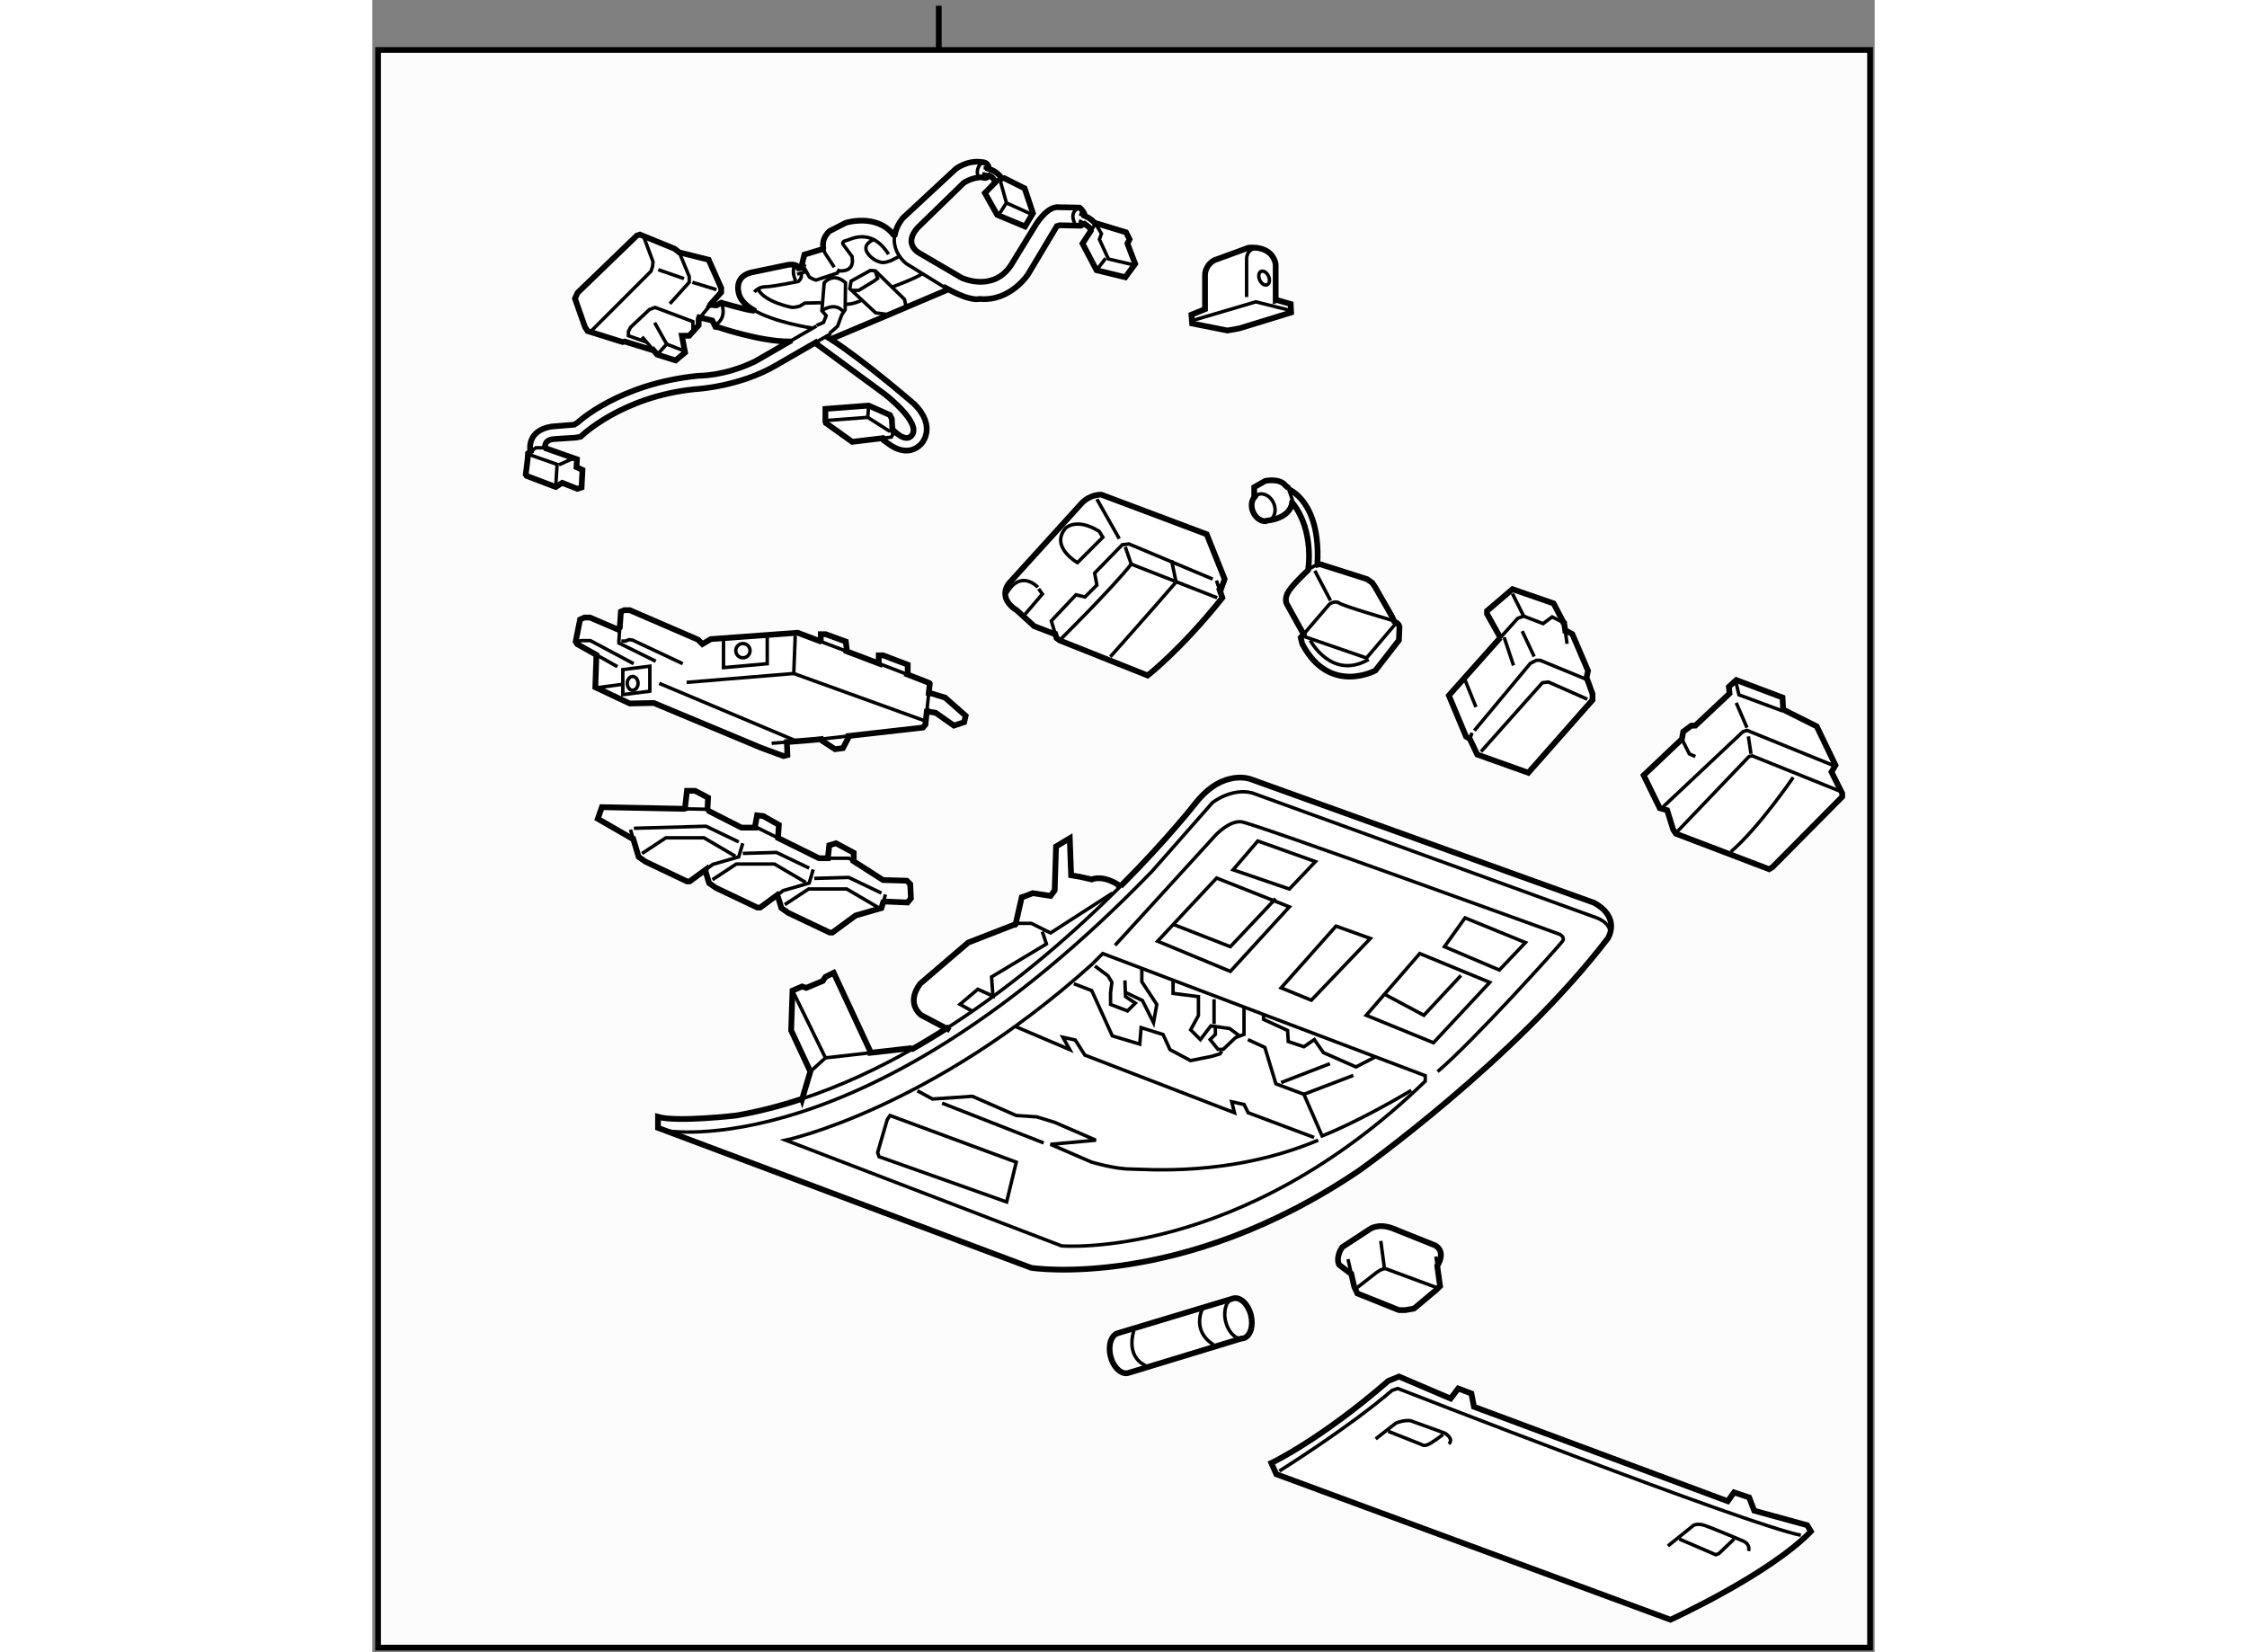 <?xml version="1.0" encoding="utf-8"?>
<!-- Generator: Adobe Illustrator 15.1.0, SVG Export Plug-In . SVG Version: 6.00 Build 0)  -->
<!DOCTYPE svg PUBLIC "-//W3C//DTD SVG 1.1//EN" "http://www.w3.org/Graphics/SVG/1.1/DTD/svg11.dtd">
<svg version="1.1" xmlns="http://www.w3.org/2000/svg" xmlns:xlink="http://www.w3.org/1999/xlink" x="0px" y="0px" width="244.8px"
	 height="180px" viewBox="71.348 17.218 130.713 143.754" enable-background="new 0 0 244.8 180" xml:space="preserve">
	
<rect x="71.348" y="17.218" width="130.713" height="143.754" fill="#808080" stroke="none"/>
	
<g><rect x="71.848" y="21.567" fill="#FCFCFC" stroke="#000000" stroke-width="0.5" width="129.813" height="139.005"></rect><line fill="#FCFCFC" stroke="#000000" stroke-width="0.5" x1="120.633" y1="21.567" x2="120.633" y2="17.718"></line></g><g><path fill="#FFFFFF" stroke="#000000" stroke-width="0.5" d="M149.945,43.351v-3.137c-0.321-1.729-2.369-1.44-2.369-1.44
			l-2.978,1.087c-0.832,0.48-0.8,1.281-0.8,1.281v2.977l-1.184,0.48l0.063,0.768l3.072,0.609l0.896-0.161l0.16-0.031l4.482-1.377
			l-0.033-0.735l-1.217-0.353L149.945,43.351z"></path><ellipse transform="matrix(0.91 -0.416 0.416 0.91 -3.768 65.609)" fill="none" stroke="#000000" stroke-width="0.3" cx="148.857" cy="41.461" rx="0.417" ry="0.639"></ellipse><path fill="none" stroke="#000000" stroke-width="0.3" d="M148.408,38.805c0,0-0.928-0.063-0.992,0.896v3.361"></path><polyline fill="none" stroke="#000000" stroke-width="0.3" points="142.679,45.111 148.217,43.479 151.161,44.215 		"></polyline></g><g><path fill="#FFFFFF" stroke="#000000" stroke-width="0.5" d="M127.35,97.487l0.5-2.201l0.359-0.119l0.596-0.238l1.553,0.238
			l0.359-0.477l0.119-3.822l1.193-0.715l0.119,3.223l0.717,0.119l1.076,0.24c0,0,0.955-0.479,2.506,0.596l-0.002-0.001
			c4.146-4.156,6.57-7.283,6.57-7.283c2.389-2.985,4.776-2.03,4.776-2.03l29.854,10.748c2.387,1.314,1.193,3.105,1.193,3.105
			c-8.119,10.627-21.614,20.182-21.614,20.182c-15.523,10.508-28.54,8.477-28.54,8.477l-32.48-12.18v-0.955
			c1.671,0.477,6.807-0.119,6.807-0.119c1.941-0.34,3.853-0.833,5.725-1.451l0.006,0.018l0.717-2.389l0,0l-1.672-3.582l0.12-3.463
			l0.835-0.359l0.359,0.121l1.433-0.598l0.239-0.357l0.717-0.359l3.224,6.926l0,0.033l3.462-0.391l0.178,0.058
			c1.081-0.615,2.138-1.259,3.17-1.923l-0.123,0.193l-2.27-1.195c0,0-1.432-0.955-0.119-2.746l4.18-3.582l4.125-1.604L127.35,97.487
			z"></path><path fill="none" stroke="#000000" stroke-width="0.3" d="M118.355,108.48c-3.042,1.731-6.267,3.236-9.618,4.343"></path><path fill="none" stroke="#000000" stroke-width="0.3" d="M136.445,94.33c-3.744,3.753-8.891,8.345-14.92,12.228"></path><polyline fill="none" stroke="#000000" stroke-width="0.3" points="109.46,110.452 110.774,109.259 114.715,108.813 		"></polyline><line fill="none" stroke="#000000" stroke-width="0.3" x1="107.908" y1="103.407" x2="110.774" y2="109.259"></line><path fill="none" stroke="#000000" stroke-width="0.3" d="M96.802,115.587c0,0,17.435,3.225,42.393-22.57l5.254-5.97
			c0,0,1.674-1.313,3.464-0.836l29.973,10.868c0,0,1.672,0.596,0.955,1.791"></path><polyline fill="none" stroke="#000000" stroke-width="0.3" points="127.318,97.623 127.49,97.556 128.686,97.556 130.357,98.392 
			135.732,94.929 		"></polyline><line fill="none" stroke="#000000" stroke-width="0.3" x1="127.252" y1="97.915" x2="127.35" y2="97.487"></line><polyline fill="none" stroke="#000000" stroke-width="0.3" points="123.551,105.198 122.477,104.601 124.029,103.288 
			125.344,103.884 125.224,102.214 130,99.349 129.641,98.272 		"></polyline><path fill="none" stroke="#000000" stroke-width="0.3" d="M162.958,111.288c-16.121,15.643-31.644,14.33-31.644,14.33
			l-24.004-9.195c0,0,12.54-2.627,26.631-15.285l0.955-0.955l28.062,10.627V111.288z"></path><polygon fill="none" stroke="#000000" stroke-width="0.3" points="116.148,114.632 115.312,117.499 115.432,117.856 
			126.537,121.796 127.373,118.335 116.386,114.274 		"></polygon><path fill="none" stroke="#000000" stroke-width="0.3" d="M118.774,112.124l1.314,0.717l3.462-0.238l3.822,1.672l1.791,0.119
			l1.553,0.477l3.582,1.553l-3.941,0.359l3.584,1.553c0,0,2.029,0.596,3.342,0.596c1.313,0,8.719,0.717,16.36-2.508"></path><polyline fill="none" stroke="#000000" stroke-width="0.3" points="127.252,106.513 132.029,108.542 131.434,107.468 
			132.508,107.706 133.344,109.021 146.359,114.034 146.121,113.079 147.195,113.317 147.553,114.034 153.286,116.185 		"></polyline><polyline fill="none" stroke="#000000" stroke-width="0.3" points="132.389,102.81 133.941,103.407 135.732,107.347 
			138.119,108.065 138.238,106.632 140.149,107.228 140.747,108.542 142.538,109.497 144.33,109.14 145.094,108.915 145.263,108.69 
					"></polyline><line fill="none" stroke="#000000" stroke-width="0.3" x1="120.923" y1="113.2" x2="129.762" y2="116.663"></line><polygon fill="none" stroke="#000000" stroke-width="0.3" points="144.807,93.614 139.672,99.108 146.001,101.735 151.136,96.122 
					"></polygon><polygon fill="none" stroke="#000000" stroke-width="0.3" points="155.196,97.796 150.42,103.169 153.047,104.243 158.182,98.87 
					"></polygon><polygon fill="none" stroke="#000000" stroke-width="0.3" points="162.48,100.183 157.823,105.556 163.674,107.944 168.57,102.69 
					"></polygon><polyline fill="none" stroke="#000000" stroke-width="0.3" points="141.104,97.675 146.001,99.587 149.941,95.405 		"></polyline><polyline fill="none" stroke="#000000" stroke-width="0.3" points="159.494,103.765 162.838,105.556 166.063,102.093 		"></polyline><path fill="none" stroke="#000000" stroke-width="0.3" d="M135.971,99.466l8.717-9.553c0,0,1.195-1.313,2.269-1.193
			c1.074,0.119,27.704,9.791,27.704,9.791s0.479,0.238,0.239,0.598c-0.239,0.357-7.762,8.717-10.866,11.344"></path><polygon fill="none" stroke="#000000" stroke-width="0.3" points="146.24,92.897 151.136,94.569 153.404,92.183 148.389,90.392 		
			"></polygon><polygon fill="none" stroke="#000000" stroke-width="0.3" points="166.421,97.079 164.63,99.587 169.406,101.616 171.676,99.228 
					"></polygon><polyline fill="none" stroke="#000000" stroke-width="0.3" points="141.017,102.573 141.017,103.649 143.225,103.933 
			143.225,105.575 142.546,106.819 143.395,107.671 144.301,106.479 145.942,106.708 146.85,107.388 		"></polyline><polyline fill="none" stroke="#000000" stroke-width="0.3" points="144.697,106.593 144.697,107.216 144.244,107.671 
			144.923,108.519 145.377,108.519 146.453,107.499 147.189,107.216 147.189,104.782 		"></polyline><line fill="none" stroke="#000000" stroke-width="0.3" x1="144.584" y1="106.312" x2="144.584" y2="104.157"></line><polyline fill="none" stroke="#000000" stroke-width="0.3" points="134.219,101.271 135.354,102.118 135.693,102.687 
			135.578,103.593 135.578,104.612 137.053,105.177 137.732,104.497 136.883,103.933 136.826,102.517 		"></polyline><polyline fill="none" stroke="#000000" stroke-width="0.3" points="138.298,101.44 138.298,102.63 139.6,104.612 139.317,106.196 
			138.354,104.272 136.939,103.593 		"></polyline><polyline fill="none" stroke="#000000" stroke-width="0.3" points="148.889,105.517 148.889,105.913 150.983,106.876 
			151.04,107.839 152.399,108.292 153.306,107.671 154.098,108.802 156.93,110.05 158.572,109.198 		"></polyline><path fill="none" stroke="#000000" stroke-width="0.3" d="M147.529,107.671l1.473,0.68l0.962,3.17l2.436,0.906l1.586,3.625
			c0,0,3.002-1.133,7.759-3.965"></path><line fill="none" stroke="#000000" stroke-width="0.3" x1="150.417" y1="111.407" x2="154.665" y2="109.765"></line><line fill="none" stroke="#000000" stroke-width="0.3" x1="152.399" y1="112.427" x2="156.703" y2="110.784"></line></g>



	
<g><path fill="#FFFFFF" stroke="#000000" stroke-width="0.5" d="M148.078,60.47v-0.864l0.954-0.545c0,0,1.272-0.272,1.773,0.41
			l0.227,0.181l0.047,0.137h-0.001c0,0,2.772,1.045,2.499,6.408l0.036,0.144c0.15-0.037,0.298-0.035,0.419,0.038l3.862,1.227
			l0.454,0.319l0.272,0.408l1.456,2.545l0.182,0.409l0.194,0.1c0.165,0.117,0.297,0.28,0.259,0.491l-0.045,1.045l-2.046,2.636
			c0,0-3.999,2.182-6.361-2.317l-0.137-0.545l0.261-0.304l-0.124-0.197l-1.362-2.454c0,0-0.229-0.453,0.181-1.09
			c0.409-0.636,1.681-1.818,1.681-1.818l0,0c0,0,0.593-3.363-1.316-5.816l-0.072-0.021c-0.244,1.4-2.201,1.521-2.201,1.521
			l-0.106,0.052c-0.419,0.009-0.859-0.296-1.08-0.791c-0.213-0.478-0.158-0.991,0.104-1.302L148.078,60.47z"></path><path fill="none" stroke="#000000" stroke-width="0.3" d="M152.759,66.832c0,0,0.439-0.391,0.854-0.492"></path><line fill="none" stroke="#000000" stroke-width="0.3" x1="153.351" y1="66.878" x2="154.714" y2="69.469"></line><path fill="none" stroke="#000000" stroke-width="0.3" d="M152.384,72.392l2.239-2.605c0,0,0.454-0.362,0.863-0.091
			c0.409,0.272,4.453,1.453,4.453,1.453s0.288,0.077,0.514,0.238"></path><polyline fill="none" stroke="#000000" stroke-width="0.3" points="152.306,72.56 157.85,74.467 160.395,71.468 		"></polyline><path fill="none" stroke="#000000" stroke-width="0.3" d="M148.087,60.476c0.078-0.092,0.174-0.167,0.286-0.217
			c0.493-0.22,1.116,0.103,1.392,0.722c0.278,0.619,0.103,1.299-0.391,1.519c-0.1,0.044-0.205,0.067-0.312,0.069"></path><path fill="none" stroke="#000000" stroke-width="0.3" d="M151.079,59.788l0.316,0.909c0,0.105-0.009,0.204-0.025,0.297"></path><path fill="none" stroke="#000000" stroke-width="0.3" d="M152.956,72.935c0,0,1.846,3.509,5.079,1.661"></path></g>



	
<g><path fill="#FFFFFF" stroke="#000000" stroke-width="0.5" d="M156.417,127.99l-0.949-0.724c0,0-0.362-0.586,0.271-1.538
			l2.354-1.538c0,0,0.723-0.589,2.037-0.091l3.619,1.45c0,0,0.995,0.36,0.361,1.626l-0.109,0.181l0.246,1.768l-0.317,0.316
			l-1.944,1.629l-0.77,0.138h-0.544l-3.621-1.45l-0.271-0.589l-0.257-1.128L156.417,127.99z"></path><line fill="none" stroke="#000000" stroke-width="0.3" x1="164.001" y1="127.356" x2="163.888" y2="126.543"></line><line fill="none" stroke="#000000" stroke-width="0.3" x1="156.236" y1="126.771" x2="156.523" y2="128.04"></line><path fill="none" stroke="#000000" stroke-width="0.3" d="M156.962,129.306l1.629-1.269c0,0,0.633-0.542,0.996-0.407
			c0.361,0.135,4.523,1.676,4.523,1.676"></path><line fill="none" stroke="#000000" stroke-width="0.3" x1="159.089" y1="125.187" x2="159.405" y2="127.539"></line></g>



	
<g><path fill="#FFFFFF" stroke="#000000" stroke-width="0.5" d="M137.098,136.682l9.848-2.998l0.173-0.018
			c0.607-0.148,0.908-1.049,0.676-2.01c-0.234-0.961-0.919-1.619-1.525-1.471l0,0l-10.019,3.018l0,0
			c-0.608,0.146-0.91,1.047-0.678,2.008c0.219,0.891,0.822,1.52,1.393,1.49L137.098,136.682z"></path><path fill="none" stroke="#000000" stroke-width="0.3" d="M146.444,133.529c-0.375-0.238-0.701-0.727-0.852-1.334
			c-0.141-0.586-0.084-1.145,0.115-1.529"></path><path fill="none" stroke="#000000" stroke-width="0.3" d="M147.118,133.666c-0.223,0.057-0.455,0-0.674-0.137"></path><path fill="none" stroke="#000000" stroke-width="0.3" d="M145.708,130.666c0.131-0.248,0.323-0.422,0.561-0.48"></path><path fill="none" stroke="#000000" stroke-width="0.3" d="M143.571,131.092c0,0-0.979,1.906,0.978,3.131"></path><path fill="none" stroke="#000000" stroke-width="0.3" d="M137.605,132.998c0,0-0.781,2.201,1.026,3.033"></path></g>



	
<g><path fill="#FFFFFF" stroke="#000000" stroke-width="0.5" d="M196.19,149.922l0.324,0.542c-3.678,3.784-12.223,7.678-12.223,7.678
			l-34.289-12.656l-0.433-0.974c0,0,4.325-2.054,10.167-7.139l0.939-0.386l4.493,1.916l0.657-0.876l1.15,0.437l0.22,1.152
			l22.084,8.218l0.548-0.767l1.316,0.439l0.438,1.152L196.19,149.922z"></path><path fill="none" stroke="#000000" stroke-width="0.3" d="M158.648,142.412l1.755-1.37c0,0,0.602-0.273,1.26-0.22l3.014,1.094
			c0,0,0.822,0.496,0.328,0.933"></path><path fill="none" stroke="#000000" stroke-width="0.3" d="M159.745,141.755l2.904,1.15c0,0,0.163,0.163,0.548,0
			c0.383-0.164,1.314-0.877,1.314-0.877"></path><path fill="none" stroke="#000000" stroke-width="0.3" d="M184.076,151.726l2.246-1.807c0,0,0.329-0.166,0.876,0
			c0.549,0.164,3.398,1.37,3.398,1.37s0.657,0.22,0.493,0.876"></path><polyline fill="none" stroke="#000000" stroke-width="0.3" points="185.062,151.125 188.239,152.492 188.513,152.385 
			189.829,151.125 		"></polyline><path fill="none" stroke="#000000" stroke-width="0.3" d="M150.264,145.207c0,0,5.977-3.728,9.811-7.017l0.493-0.163
			c0,0,30.359,11.836,35.072,12.769"></path></g>



	
<g><polygon fill="#FFFFFF" stroke="#000000" stroke-width="0.5" points="169.505,72.715 168.334,70.63 168.334,70.371 
			170.547,68.481 174.127,69.72 174.908,71.217 174.959,71.371 175.041,71.411 175.134,72.067 175.17,72.063 175.755,72.389 
			177.122,75.579 176.992,76.165 177.514,77.598 177.514,78.118 171.924,84.454 167.486,82.871 166.835,81.504 166.835,81.504 
			166.51,81.309 165.013,77.728 169.244,72.976 169.491,72.701 		"></polygon><line fill="none" stroke="#000000" stroke-width="0.3" x1="175.134" y1="72.067" x2="175.299" y2="73.235"></line><polyline fill="none" stroke="#000000" stroke-width="0.3" points="169.491,72.701 171.001,71.021 171.523,70.826 173.216,71.478 
			173.997,70.892 174.959,71.371 		"></polyline><line fill="none" stroke="#000000" stroke-width="0.3" x1="166.835" y1="81.504" x2="167.031" y2="80.982"></line><polyline fill="none" stroke="#000000" stroke-width="0.3" points="167.227,80.788 172.109,74.928 172.631,74.668 172.955,74.668 
			177.057,76.36 		"></polyline><polyline fill="none" stroke="#000000" stroke-width="0.3" points="167.813,82.611 173.15,76.621 173.672,76.556 177.057,78.053 
					"></polyline><line fill="none" stroke="#000000" stroke-width="0.3" x1="170.547" y1="68.872" x2="171.523" y2="70.826"></line><line fill="none" stroke="#000000" stroke-width="0.3" x1="171.393" y1="72.129" x2="172.436" y2="74.342"></line><line fill="none" stroke="#000000" stroke-width="0.3" x1="166.38" y1="76.284" x2="167.371" y2="78.735"></line><line fill="none" stroke="#000000" stroke-width="0.3" x1="169.823" y1="72.667" x2="170.64" y2="75.117"></line></g>



	
<g><polygon fill="#FFFFFF" stroke="#000000" stroke-width="0.5" points="189.435,77.555 186.458,80.355 186.108,80.355 
			185.406,80.881 185.29,81.524 181.963,84.675 183.364,87.534 184.007,87.71 184.532,89.401 184.766,89.753 192.877,92.845 
			193.168,92.67 199.238,86.542 199.238,86.251 198.304,84.384 198.653,83.8 197.019,80.414 194.103,78.956 194.043,77.904 
			190.017,76.388 189.376,76.972 		"></polygon><polyline fill="none" stroke="#000000" stroke-width="0.3" points="183.656,87.418 190.601,80.881 190.951,80.764 198.421,83.8 		
			"></polyline><polyline fill="none" stroke="#000000" stroke-width="0.3" points="184.882,89.577 191.127,83.041 191.419,82.982 198.945,86.017 
					"></polyline><path fill="none" stroke="#000000" stroke-width="0.3" d="M194.977,84.851c0,0-2.975,4.375-5.427,6.477"></path><line fill="none" stroke="#000000" stroke-width="0.3" x1="191.302" y1="82.807" x2="191.068" y2="81.289"></line><polyline fill="none" stroke="#000000" stroke-width="0.3" points="185.29,81.524 185.933,82.807 186.458,83.041 		"></polyline><polyline fill="none" stroke="#000000" stroke-width="0.3" points="190.017,76.679 190.25,77.672 194.043,79.073 		"></polyline><line fill="none" stroke="#000000" stroke-width="0.3" x1="190.017" y1="78.372" x2="190.951" y2="80.53"></line></g>



	
<g><path fill="#FFFFFF" stroke="#000000" stroke-width="0.5" d="M145.177,68.512l0.326-0.91l-1.56-3.899l-9.164-3.445
			c0,0-0.912-0.063-1.689,0.716l-6.371,7.019c0,0-1.04,1.235,0.715,2.341l1.496,1.363l1.689,0.651l0.147,0.021l0.112,0.37
			l0.26,0.195l7.669,3.055c0,0,2.925-2.276,6.5-6.761l-0.232-0.668L145.177,68.512z"></path><polyline fill="none" stroke="#000000" stroke-width="0.3" points="130.767,72.368 130.424,71.241 132.57,68.967 133.35,69.161 
			134.389,68.122 134.193,67.082 136.599,64.612 137.182,64.547 144.463,67.602 		"></polyline><line fill="none" stroke="#000000" stroke-width="0.3" x1="144.788" y1="67.731" x2="145.075" y2="68.558"></line><path fill="none" stroke="#000000" stroke-width="0.3" d="M131.139,72.933c0,0,4.484-4.421,6.24-6.631l7.474,2.925"></path><path fill="none" stroke="#000000" stroke-width="0.3" d="M129.254,68.316c0,0-1.472-1.624-2.707,0.521"></path><path fill="none" stroke="#000000" stroke-width="0.3" d="M134.584,63.441c-2.014-1.235-2.925-0.26-2.925-0.26
			c-1.366,1.626,1.04,2.989,1.04,2.989l2.21-2.209L134.584,63.441z"></path><line fill="none" stroke="#000000" stroke-width="0.3" x1="136.859" y1="64.806" x2="137.379" y2="66.302"></line><line fill="none" stroke="#000000" stroke-width="0.3" x1="134.389" y1="60.647" x2="136.338" y2="64.093"></line><polyline fill="none" stroke="#000000" stroke-width="0.3" points="128.149,70.656 129.645,68.902 129.318,68.447 		"></polyline><path fill="none" stroke="#000000" stroke-width="0.3" d="M135.559,74.36c0,0,3.185-3.573,5.72-6.498l-0.391-1.887"></path></g>



	
<g><path fill="#FFFFFF" stroke="#000000" stroke-width="0.5" d="M119.596,79.11l0.77,0.127l1.581,1.113l0.897-0.3l0.128-0.557
			l-1.795-1.58l-1.41-0.429l-0.001,0l0.087-0.811c0.046,0-0.756-0.315-1.955-0.776l0.032-0.078v-0.769l-2.137-0.813h-0.384v0.556
			l0.01,0.155c-0.924-0.352-1.896-0.72-2.812-1.068l0.023-0.114l-0.086-0.727l-1.751-0.641h-0.427v0.598l0.082,0.065
			c-1.24-0.469-2.091-0.79-2.091-0.79l-7.563,0.554l-0.727,0.429l-0.385-0.385l-5.939-2.564h-0.471l-0.299,0.129l-0.094,1.382
			l-0.206,0.155l-2.393-1.025h-0.471l-0.385,0.171l-0.385,1.923l0.13,0.215l1.675,0.94l-0.008,0.213l-0.086,2.606l2.993,1.411
			l2.093-0.043l9.316,3.889l1.966,0.727l0.342-0.086l-0.044-1.11v-0.021l2.394-0.192l0.55-0.062l0.005,0.062l1.24,0.812l0.684-0.087
			l0.383-0.725l0.086-0.172l0.008-0.163l6.488-0.734l0.214-0.258l0.124-1.153H119.596z"></path><line fill="none" stroke="#000000" stroke-width="0.3" x1="92.672" y1="75.222" x2="90.843" y2="74.196"></line><polyline fill="none" stroke="#000000" stroke-width="0.3" points="92.878,71.817 92.801,72.956 92.801,73.169 96.006,74.751 		
			"></polyline><path fill="none" stroke="#000000" stroke-width="0.3" d="M112.606,73.881c-0.781-0.296-1.521-0.577-2.16-0.818"></path><path fill="none" stroke="#000000" stroke-width="0.3" d="M117.897,75.897c-0.716-0.276-1.575-0.604-2.479-0.948"></path><line fill="none" stroke="#000000" stroke-width="0.3" x1="119.591" y1="79.11" x2="119.766" y2="77.485"></line><line fill="none" stroke="#000000" stroke-width="0.3" x1="110.359" y1="81.528" x2="112.766" y2="81.255"></line><line fill="none" stroke="#000000" stroke-width="0.3" x1="106.092" y1="81.888" x2="107.416" y2="81.782"></line><polyline fill="none" stroke="#000000" stroke-width="0.3" points="93.014,72.998 93.355,72.998 93.698,72.871 93.997,72.914 
			98.356,74.965 		"></polyline><polyline fill="none" stroke="#000000" stroke-width="0.3" points="89.038,73.041 89.553,72.956 89.724,72.956 90.023,72.956 
			90.322,72.956 94.083,74.965 		"></polyline><line fill="none" stroke="#000000" stroke-width="0.3" x1="90.876" y1="77.059" x2="93.099" y2="76.761"></line><polyline fill="none" stroke="#000000" stroke-width="0.3" points="98.697,76.588 108.015,75.819 119.382,79.922 		"></polyline><line fill="none" stroke="#000000" stroke-width="0.3" x1="108.143" y1="72.528" x2="108.015" y2="75.819"></line><line fill="none" stroke="#000000" stroke-width="0.3" x1="96.305" y1="76.674" x2="108.1" y2="81.632"></line><ellipse fill="none" stroke="#000000" stroke-width="0.3" cx="93.997" cy="76.674" rx="0.47" ry="0.599"></ellipse><polygon fill="none" stroke="#000000" stroke-width="0.3" points="93.143,75.477 93.143,77.656 95.493,77.357 95.493,75.179 		"></polygon><polyline fill="none" stroke="#000000" stroke-width="0.3" points="101.903,72.956 101.903,75.307 105.707,74.965 105.707,72.614 
					"></polyline><circle fill="none" stroke="#000000" stroke-width="0.3" cx="103.591" cy="73.832" r="0.62"></circle></g>



	
<g><polygon fill="#FFFFFF" stroke="#000000" stroke-width="0.5" points="110.982,91.892 111.102,90.766 111.693,90.588 
			113.233,91.417 113.233,91.949 113.206,92.139 115.779,93.787 117.852,93.847 118.148,94.142 118.208,95.385 117.912,95.741 
			116.02,95.659 115.797,95.711 115.643,96.225 113.391,96.876 111.376,98.357 111.142,98.357 107.528,96.64 106.938,96.225 
			106.673,95.343 106.555,95.104 105.089,96.184 104.851,96.184 101.239,94.468 100.648,94.053 100.355,93.08 100.349,92.884 
			98.96,93.905 98.723,93.905 95.111,92.188 94.519,91.772 94.057,90.232 94.044,90.233 90.965,88.457 91.32,87.448 98.468,87.59 
			98.546,87.568 98.723,86.027 99.139,86.027 99.434,86.027 100.56,86.62 100.5,87.746 100.513,87.725 103.462,89.226 
			104.656,89.226 104.646,89.106 104.825,88.161 105.355,88.219 106.718,88.989 106.659,89.937 106.649,90.128 110.213,91.892 
			110.982,91.892 		"></polygon><polyline fill="none" stroke="#000000" stroke-width="0.3" points="110.982,91.892 112.819,91.892 113.206,92.139 		"></polyline><polyline fill="none" stroke="#000000" stroke-width="0.3" points="104.656,89.226 104.825,89.226 106.649,90.128 		"></polyline><polyline fill="none" stroke="#000000" stroke-width="0.3" points="98.468,87.59 100.322,87.627 100.513,87.725 		"></polyline><polyline fill="none" stroke="#000000" stroke-width="0.3" points="100.349,92.884 100.974,92.424 103.224,91.772 103.58,90.588 
					"></polyline><line fill="none" stroke="#000000" stroke-width="0.3" x1="93.809" y1="89.403" x2="94.057" y2="90.232"></line><polyline fill="none" stroke="#000000" stroke-width="0.3" points="94.815,91.477 96.887,90.114 100.206,90.114 102.929,91.713 		
			"></polyline><polyline fill="none" stroke="#000000" stroke-width="0.3" points="94.104,89.286 100.382,89.106 103.224,90.47 		"></polyline><polyline fill="none" stroke="#000000" stroke-width="0.3" points="106.555,95.104 107.102,94.702 109.353,94.053 109.709,92.867 
					"></polyline><polyline fill="none" stroke="#000000" stroke-width="0.3" points="100.943,93.755 103.015,92.393 106.332,92.393 109.057,93.993 
					"></polyline><polyline fill="none" stroke="#000000" stroke-width="0.3" points="103.58,91.469 106.51,91.387 109.353,92.749 		"></polyline><line fill="none" stroke="#000000" stroke-width="0.3" x1="115.797" y1="95.711" x2="115.997" y2="95.041"></line><polyline fill="none" stroke="#000000" stroke-width="0.3" points="107.232,95.929 109.306,94.566 112.623,94.566 115.346,96.164 
					"></polyline><polyline fill="none" stroke="#000000" stroke-width="0.3" points="109.799,93.644 112.799,93.561 115.643,94.922 		"></polyline></g>



	
<g><path fill="#FFFFFF" stroke="#000000" stroke-width="0.5" d="M107.636,46.942l-2.971,1.714c-2.703,1.311-4.959,1.258-4.959,1.258
			c-6.904,0.684-10.476,4.055-10.476,4.055l-0.321,0.201l-1.968,0.16c-2.208,0.361-1.846,2.087-1.846,2.087l0.031,0.078
			l-0.231,0.163l-0.04,0.563l-0.161,1.284l0.081,0.12l2.529,0.963l0.562-0.36l1.325,0.521l0.361-0.12l0.08-1.525l-0.521-0.241
			l0.04-0.683l-2.713-0.955l-0.058-0.088c0,0-0.121-0.683,0.843-0.724l1.846-0.12l0.402-0.079c0,0,3.532-3.493,9.956-4.136
			c0,0,3.807-0.169,7.083-2.094l3.408-1.969l0.073,0.126l5.897,4.341c0,0,3.34,2.541,2.374,3.645
			c-0.573,0.655-1.637-0.532-1.637-0.532l-0.026,0.002l-0.056-0.944l-0.163-0.327l-1.844-0.819l-3.767,0.287v1.105l0.041,0.122
			l2.293,1.639l2.65-0.319l0.093,0.196l0.41,0.286c0,0,1.596,1.353,2.866,0c0,0,1.393-1.475-0.655-3.479
			c0,0-4.391-3.801-7.252-5.623l0.179-0.061l4.38-1.845l5.562-2.362l0.007-0.128c2.143,1.186,2.825,0.9,2.825,0.9
			c2.71,0.257,4.246-2.16,4.246-2.16l2.491-4.174l0.256-0.073l1.83,0.037l0.193-0.101l0.133-0.067
			c0.177,0.118,0.379,0.277,0.563,0.483l-0.009,0.118l-0.733,1.119l1.221,2.322l2.506,0.611l0.855-1.162l-0.672-1.771l0.184-0.367
			l-0.306-0.61l-2.628-0.794l-0.113-0.048c-0.291-0.306-0.625-0.493-0.885-0.604l0.02-0.096c-0.112-0.365-0.438-0.606-0.438-0.606
			l-2.013-0.037c-0.988,0.109-1.868,1.647-1.868,1.647l-2.087,3.405c-1.574,2.38-4.284,1.098-4.284,1.098l-3.625-2.122
			c0,0-1.538-0.732-0.22-2.234l4.028-3.917c0,0,0.696-0.477,1.574-0.477c0,0,0.319,0.127,0.492-0.018l0.155-0.132
			c0.168,0.081,0.328,0.204,0.421,0.391l0.108,0.187l-0.915,0.938l1.065,1.901l2.422,1.009l0.691-1.152l-0.721-2.161l-1.787-0.894
			l-0.196,0.043l-0.005-0.014c-0.341-0.502-0.799-0.732-1.136-0.836l0.011-0.028c-0.057-0.577-0.57-0.552-0.57-0.552
			c-1.28-0.22-2.307,0.586-2.307,0.586l-4.613,4.284c-0.397,0.508-0.608,0.982-0.695,1.413l-0.142,0.002
			c-1.47-1.844-4.121-1.008-4.121-1.008l-1.412,0.721c-0.571,0.522-0.616,1.081-0.546,1.468l-0.03,0.088l-1.614,0.489l-0.145,0.576
			l-0.056,0.231l0.17,0.309l0.031-0.021l-0.417,0.081l-0.06,0.006c-0.173-0.435-0.954-0.29-0.954-0.29l-3.211,0.666
			c-1.648,0.434-1.013,1.996-1.013,1.996c0.166,0.482,0.61,0.896,1.191,1.246l-0.041,0.074c-0.685-0.091-2.736-0.686-2.736-0.686
			l-0.411,0.229l-0.546-0.046l0.021-0.042l0.937-1.053v-0.229V42.28l-1.094-2.463l-2.555-0.638l-0.41-0.32l-3.01-1.23l-0.274,0.091
			l-5.154,4.972l-0.227,0.501l0.866,2.463l0.228,0.364l3.056,0.958l0.182-0.045l2.509,0.775l0.004-0.004l0.314,0.369l1.597,0.502
			l0.822-0.684l-0.275-1.46h0.639l0.821-0.912v-0.548l0.046-0.136l1.14,0.272l0.272,0.548l0.275,0.046c0,0,3.602,1.231,6.157,1.231
			L107.636,46.942z"></path><polyline fill="none" stroke="#000000" stroke-width="0.3" points="90.437,45.975 95.591,40.821 95.728,40.41 95.772,40 
			94.906,37.674 		"></polyline><polyline fill="none" stroke="#000000" stroke-width="0.3" points="98.053,39.18 98.92,41.277 98.92,41.779 97.232,43.648 		"></polyline><line fill="none" stroke="#000000" stroke-width="0.3" x1="96.229" y1="40.685" x2="98.464" y2="41.459"></line><line fill="none" stroke="#000000" stroke-width="0.3" x1="99.194" y1="41.779" x2="101.291" y2="42.417"></line><line fill="none" stroke="#000000" stroke-width="0.3" x1="99.741" y1="44.971" x2="100.766" y2="43.755"></line><line fill="none" stroke="#000000" stroke-width="0.3" x1="94.815" y1="46.521" x2="95.823" y2="47.704"></line><polyline fill="none" stroke="#000000" stroke-width="0.3" points="96.137,48.072 96.958,47.16 98.373,47.708 		"></polyline><line fill="none" stroke="#000000" stroke-width="0.3" x1="96.958" y1="47.16" x2="95.91" y2="45.29"></line><polyline fill="none" stroke="#000000" stroke-width="0.3" points="95.18,46.978 93.629,46.431 93.629,46.065 93.812,45.701 
			95.454,44.15 95.819,44.013 95.956,43.968 99.239,45.199 99.239,45.473 99.239,45.655 99.239,46.02 		"></polyline><path fill="none" stroke="#000000" stroke-width="0.3" d="M101.291,45.428c0,0,0.958-0.548,0.411-1.871"></path><polyline fill="none" stroke="#000000" stroke-width="0.3" points="86.437,56.225 86.299,56.177 85.577,56.177 85.125,56.495 		
			"></polyline><line fill="none" stroke="#000000" stroke-width="0.3" x1="107.636" y1="46.942" x2="109.989" y2="45.585"></line><line fill="none" stroke="#000000" stroke-width="0.3" x1="109.916" y1="47.016" x2="111.258" y2="46.24"></line><polyline fill="none" stroke="#000000" stroke-width="0.3" points="85.015,56.779 87.423,57.621 87.303,59.588 		"></polyline><line fill="none" stroke="#000000" stroke-width="0.3" x1="87.583" y1="57.662" x2="88.909" y2="57.06"></line><path fill="none" stroke="#000000" stroke-width="0.3" d="M110.767,46.445c0.144,0.085,0.292,0.177,0.446,0.275"></path><polyline fill="none" stroke="#000000" stroke-width="0.3" points="115.751,55.34 116.499,55.25 116.623,55.045 116.596,54.597 		
			"></polyline><polyline fill="none" stroke="#000000" stroke-width="0.3" points="110.726,53.815 114.452,53.53 116.377,54.758 		"></polyline><line fill="none" stroke="#000000" stroke-width="0.3" x1="114.452" y1="53.53" x2="114.534" y2="52.506"></line><path fill="none" stroke="#000000" stroke-width="0.3" d="M116.808,37.608c-0.314,1.554,0.988,2.542,0.988,2.542l2.6,1.611
			c0.343,0.217,0.658,0.404,0.947,0.563"></path><path fill="none" stroke="#000000" stroke-width="0.3" d="M109.595,45.756c0,0-3.257-0.47-5.115-1.588"></path><path fill="none" stroke="#000000" stroke-width="0.3" d="M104.938,42.431c0.607,1.099,2.92,1.532,2.92,1.532l0.348-0.028
			l0.347-0.087l0.434-0.261l1.388-0.029"></path><path fill="none" stroke="#000000" stroke-width="0.3" d="M104.59,42.632c0,0,0.318-0.462,0.955-0.462
			c0.636,0,2.864-0.463,2.864-0.463s0.405-0.29,0.231-0.781"></path><path fill="none" stroke="#000000" stroke-width="0.3" d="M108.177,41.62c0,0-0.376-0.694-0.086-1.272"></path><path fill="none" stroke="#000000" stroke-width="0.3" d="M110,45.524l0.375-0.145l0.232-0.115l0.23-0.578l-0.376-0.435
			l0.203-2.43c0,0,0.781-0.984,1.852,0l-0.028,2.343l-0.291,0.434l-0.375,1.013l-0.694,0.607"></path><path fill="none" stroke="#000000" stroke-width="0.3" d="M110.461,44.252c0,0,1.071-0.81,1.852,0.059"></path><polyline fill="none" stroke="#000000" stroke-width="0.3" points="116.031,44.556 115.139,44.44 112.891,42.337 113.006,41.674 
			114.678,40.752 115.109,40.78 117.645,43.259 117.732,43.633 117.761,43.921 		"></polyline><polyline fill="none" stroke="#000000" stroke-width="0.3" points="113.063,42.48 113.668,42.48 114.993,41.674 115.311,41.443 
			115.109,40.78 		"></polyline><path fill="none" stroke="#000000" stroke-width="0.3" d="M112.602,43.69c0,0,0.548,0.028,1.383-0.374"></path><path fill="none" stroke="#000000" stroke-width="0.3" d="M116.493,42.221c0,0,1.988-0.72,2.709-1.181"></path><line fill="none" stroke="#000000" stroke-width="0.3" x1="108.194" y1="40.608" x2="108.526" y2="40.544"></line><line fill="none" stroke="#000000" stroke-width="0.3" x1="108.309" y1="41.068" x2="109.058" y2="40.867"></line><polyline fill="none" stroke="#000000" stroke-width="0.3" points="111.997,40.637 111.795,40.982 109.952,41.587 109.692,41.501 
			109.375,41.327 108.912,40.484 		"></polyline><path fill="none" stroke="#000000" stroke-width="0.3" d="M111.536,40.463l-0.777-1.181c0,0-0.119-0.195-0.172-0.491"></path><path fill="none" stroke="#000000" stroke-width="0.3" d="M111.94,40.78c0,0,1.181,0.174,1.181-0.864l-0.028-0.374l-0.808-1.096
			c0,0-0.086-0.23,0.26-0.288c0.346-0.058,2.19-1.239,3.717,1.182"></path><path fill="none" stroke="#000000" stroke-width="0.3" d="M114.937,38.071c-0.087,0.059-1.009,0.433-0.49,1.182
			s1.297,0.808,1.297,0.808l0.287-0.029l0.461-0.144l0.721-0.375"></path><path fill="none" stroke="#000000" stroke-width="0.3" d="M124.418,32.338c0,0,0.318,0.012,0.615,0.156"></path><path fill="none" stroke="#000000" stroke-width="0.3" d="M124.532,31.818c0,0,0.188,0.005,0.449,0.086"></path><polyline fill="none" stroke="#000000" stroke-width="0.3" points="125.563,33.071 125.8,32.827 126.122,32.755 		"></polyline><polyline fill="none" stroke="#000000" stroke-width="0.3" points="125.973,32.914 126.52,34.873 128.623,35.824 		"></polyline><line fill="none" stroke="#000000" stroke-width="0.3" x1="126.52" y1="34.873" x2="125.828" y2="35.939"></line><path fill="none" stroke="#000000" stroke-width="0.3" d="M124.129,32.712c0,0-0.49-0.691,0.346-1.469"></path><path fill="none" stroke="#000000" stroke-width="0.3" d="M132.465,36.635c0,0-0.574-0.938,0.415-1.354"></path><line fill="none" stroke="#000000" stroke-width="0.3" x1="133.87" y1="37.288" x2="134.297" y2="36.635"></line><polyline fill="none" stroke="#000000" stroke-width="0.3" points="134.357,36.818 134.787,37.552 134.603,38.039 135.396,39.751 
			137.475,40.239 		"></polyline><line fill="none" stroke="#000000" stroke-width="0.3" x1="135.153" y1="39.69" x2="134.357" y2="40.729"></line><path fill="none" stroke="#000000" stroke-width="0.3" d="M132.823,36.42c0,0,0.217,0.083,0.493,0.267"></path><path fill="none" stroke="#000000" stroke-width="0.3" d="M132.852,35.837c0,0,0.187,0.035,0.447,0.146"></path></g>


</svg>